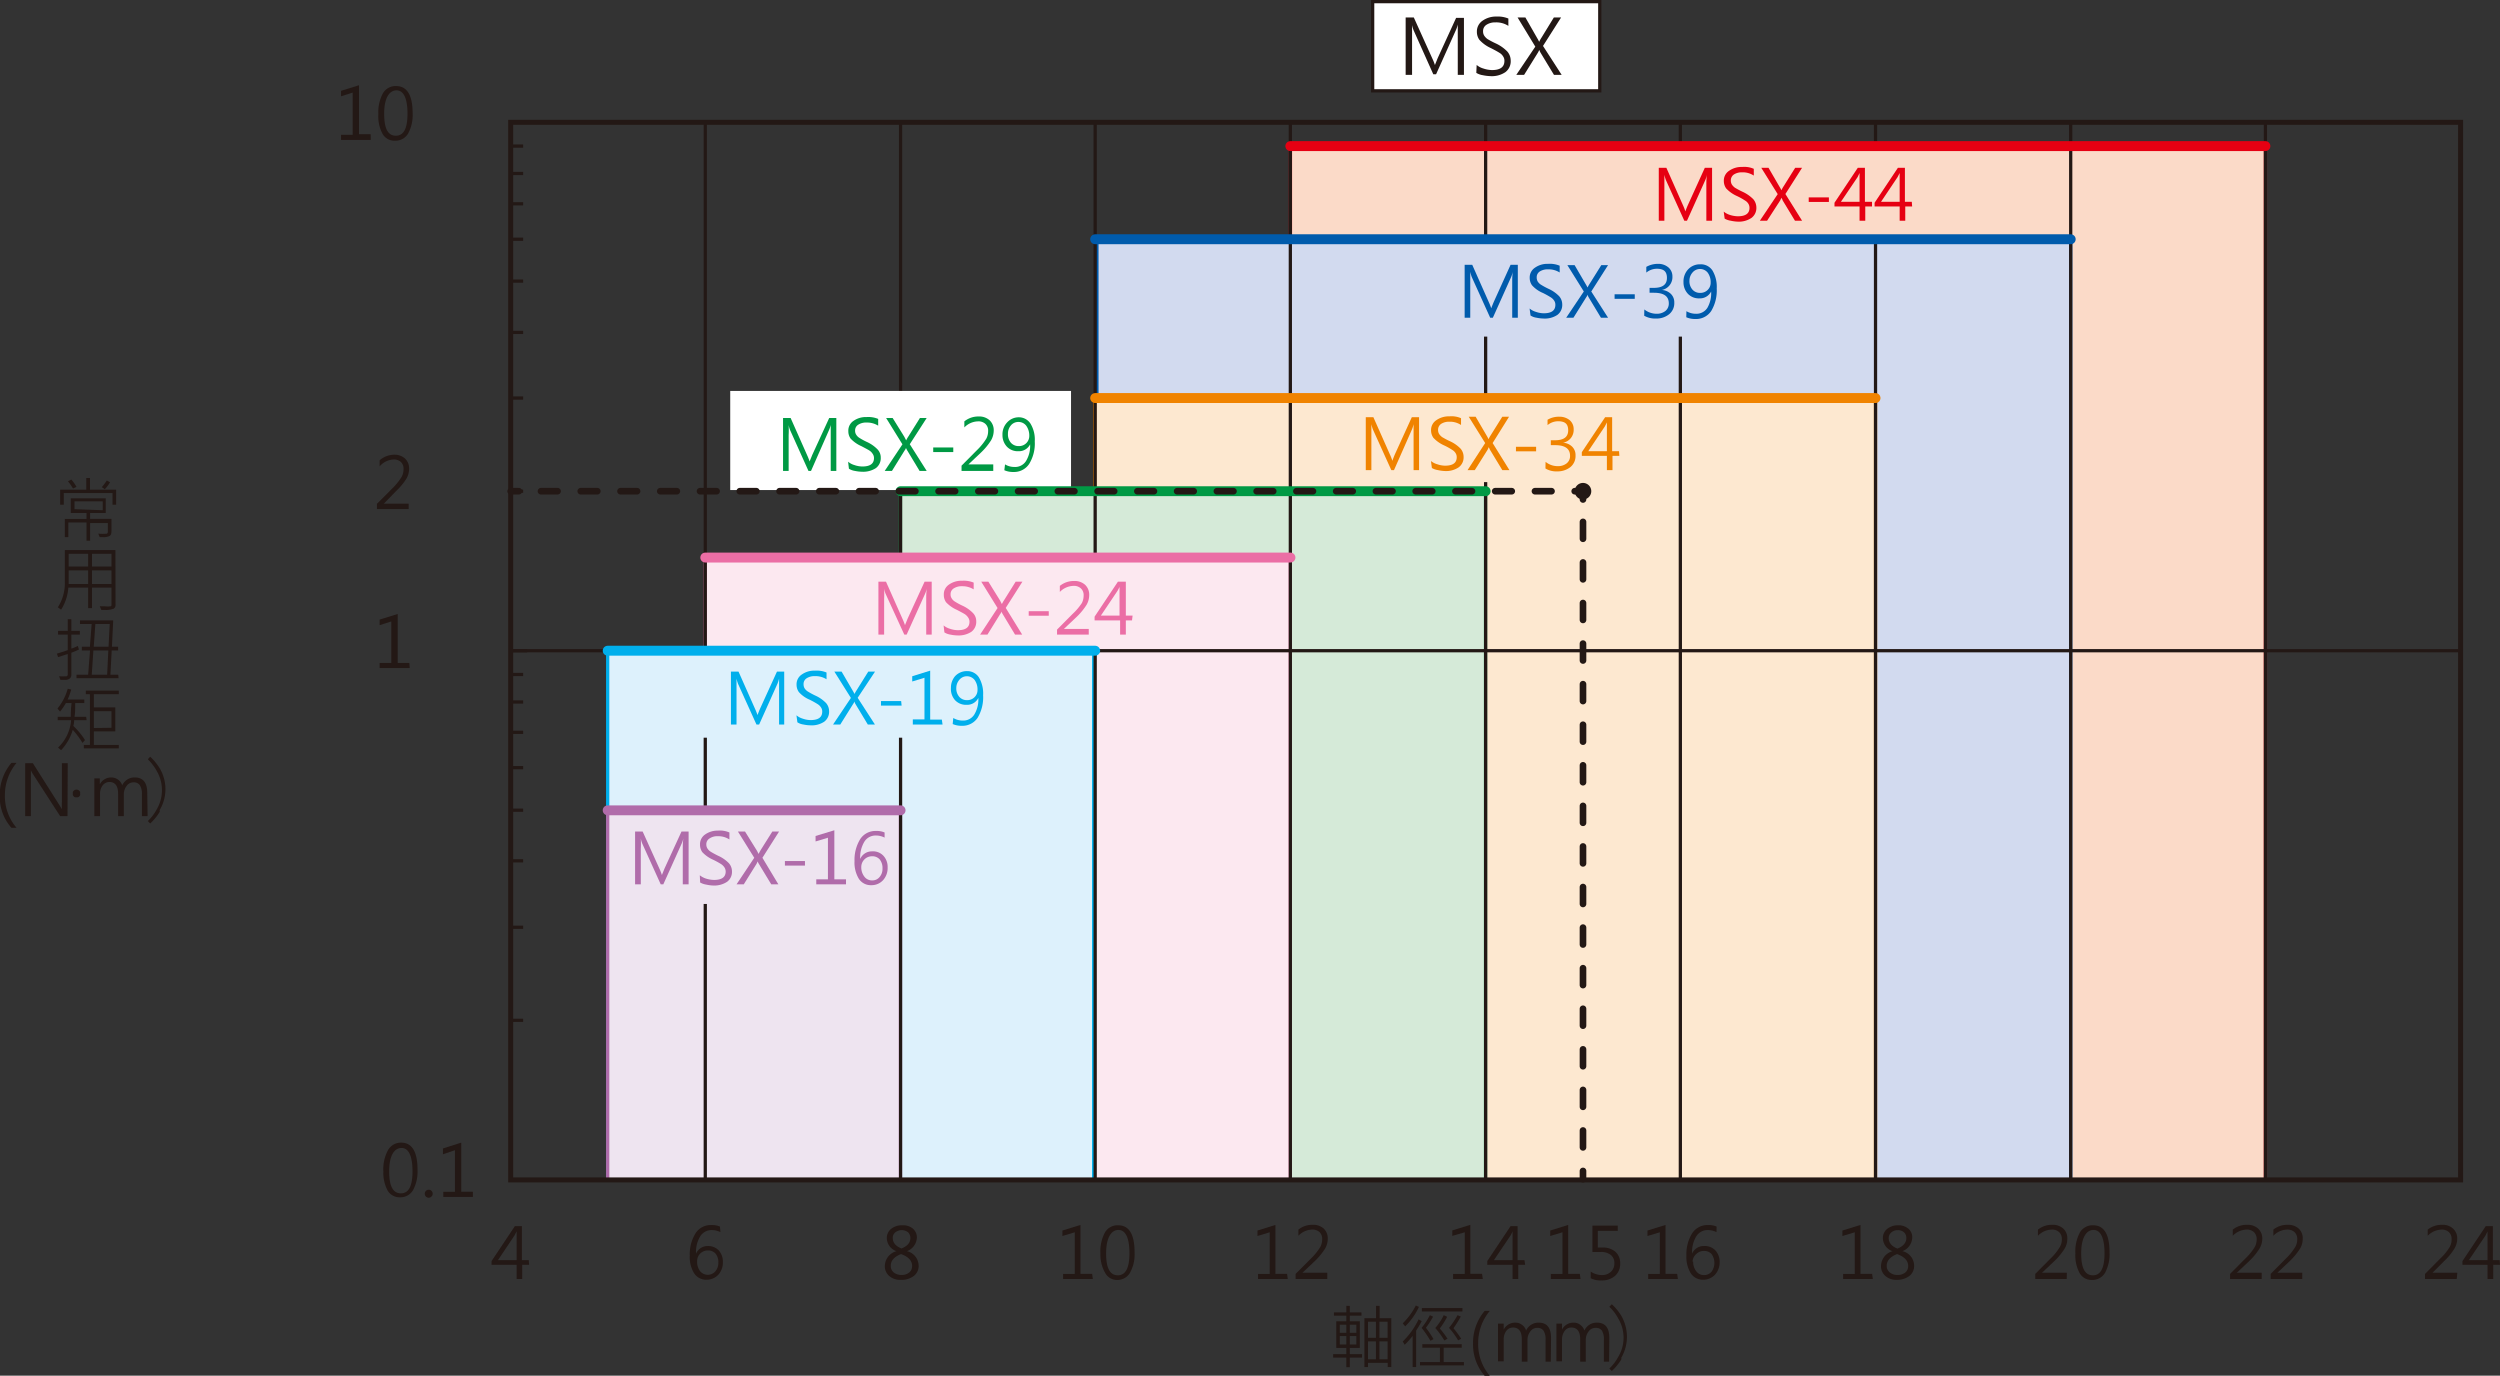 <svg xmlns="http://www.w3.org/2000/svg" xmlns:xlink="http://www.w3.org/1999/xlink" viewBox="0 0 214.42 117.99">
  <rect x="0" y="0" width="214.42" height="117.99" fill="#333333" stroke="none"/>
  <defs>
    <style>
      .cls-1, .cls-11, .cls-13, .cls-15, .cls-16, .cls-17, .cls-19, .cls-20, .cls-28, .cls-29, .cls-3, .cls-30, .cls-31, .cls-32, .cls-33, .cls-34, .cls-35, .cls-36, .cls-37, .cls-40, .cls-5, .cls-7, .cls-9 {
        fill: none;
      }

      .cls-2 {
        fill: #fbdac8;
      }

      .cls-28, .cls-3 {
        stroke: #e60012;
      }

      .cls-11, .cls-13, .cls-15, .cls-17, .cls-19, .cls-20, .cls-3, .cls-40, .cls-5, .cls-7, .cls-9 {
        stroke-width: 0.28px;
      }

      .cls-4 {
        fill: #d2daef;
      }

      .cls-29, .cls-5 {
        stroke: #005bac;
      }

      .cls-6 {
        fill: #fde8d0;
      }

      .cls-30, .cls-7 {
        stroke: #f08300;
      }

      .cls-8 {
        fill: #d5ead8;
      }

      .cls-31, .cls-9 {
        stroke: #094;
      }

      .cls-10 {
        fill: #fce8f0;
      }

      .cls-11, .cls-32 {
        stroke: #eb6ea5;
      }

      .cls-12 {
        fill: #ddf1fc;
      }

      .cls-13, .cls-33 {
        stroke: #00afec;
      }

      .cls-14 {
        fill: #eee4f0;
      }

      .cls-15, .cls-34 {
        stroke: #b06caa;
      }

      .cls-16, .cls-17, .cls-35, .cls-36, .cls-37, .cls-40 {
        stroke: #231815;
      }

      .cls-16 {
        stroke-width: 0.43px;
      }

      .cls-18 {
        fill: #fff;
      }

      .cls-19 {
        stroke: #eee4f0;
      }

      .cls-20 {
        stroke: #fce8f0;
      }

      .cls-21 {
        fill: #b06caa;
      }

      .cls-22 {
        fill: #00afec;
      }

      .cls-23 {
        fill: #eb6ea5;
      }

      .cls-24 {
        fill: #094;
      }

      .cls-25 {
        fill: #f08300;
      }

      .cls-26 {
        fill: #005bac;
      }

      .cls-27 {
        fill: #e60012;
      }

      .cls-28, .cls-29, .cls-30, .cls-31, .cls-32, .cls-33, .cls-34, .cls-35, .cls-36, .cls-37 {
        stroke-linecap: round;
      }

      .cls-28, .cls-29, .cls-30, .cls-31, .cls-32, .cls-33, .cls-34 {
        stroke-miterlimit: 1;
        stroke-width: 0.85px;
      }

      .cls-35, .cls-36, .cls-37 {
        stroke-width: 0.57px;
      }

      .cls-36 {
        stroke-dasharray: 1.45 2.03;
      }

      .cls-37 {
        stroke-dasharray: 1.42 1.99;
      }

      .cls-38 {
        clip-path: url(#clip-path);
      }

      .cls-39 {
        fill: #231815;
      }

      .cls-40 {
        stroke-miterlimit: 10;
      }
    </style>
    <clipPath id="clip-path" transform="translate(-0.44 0)">
      <rect class="cls-1" width="215.43" height="118.05"/>
    </clipPath>
  </defs>
  <title>資產 1</title>
  <g id="圖層_2" data-name="圖層 2">
    <g id="圖層_1-2" data-name="圖層 1">
      <g>
        <rect class="cls-2" x="110.68" y="12.53" width="83.62" height="88.66"/>
        <rect class="cls-3" x="110.68" y="12.53" width="83.62" height="88.66"/>
        <rect class="cls-4" x="94.08" y="20.52" width="83.52" height="80.68"/>
        <rect class="cls-5" x="94.08" y="20.52" width="83.52" height="80.68"/>
        <rect class="cls-6" x="93.9" y="34.14" width="66.96" height="67.06"/>
        <rect class="cls-7" x="93.9" y="34.14" width="66.96" height="67.06"/>
        <rect class="cls-8" x="77.23" y="42.13" width="50.18" height="59.07"/>
        <rect class="cls-9" x="77.23" y="42.13" width="50.18" height="59.07"/>
        <rect class="cls-10" x="60.49" y="47.82" width="50.18" height="53.37"/>
        <rect class="cls-11" x="60.49" y="47.82" width="50.18" height="53.37"/>
        <rect class="cls-12" x="52.12" y="55.81" width="41.68" height="45.39"/>
        <rect class="cls-13" x="52.12" y="55.81" width="41.68" height="45.38"/>
        <rect class="cls-14" x="52.12" y="69.5" width="25.11" height="31.7"/>
        <rect class="cls-15" x="52.12" y="69.5" width="25.11" height="31.7"/>
        <rect class="cls-16" x="43.8" y="10.49" width="167.24" height="90.71"/>
        <line class="cls-17" x1="43.8" y1="10.49" x2="43.8" y2="101.21"/>
        <line class="cls-17" x1="60.49" y1="10.49" x2="60.49" y2="101.2"/>
        <line class="cls-17" x1="77.24" y1="10.49" x2="77.24" y2="101.2"/>
        <line class="cls-17" x1="93.93" y1="10.49" x2="93.93" y2="101.2"/>
        <line class="cls-17" x1="110.67" y1="10.49" x2="110.67" y2="101.2"/>
        <line class="cls-17" x1="127.42" y1="10.49" x2="127.42" y2="101.2"/>
        <line class="cls-17" x1="144.12" y1="10.49" x2="144.12" y2="101.2"/>
        <line class="cls-17" x1="160.86" y1="10.49" x2="160.86" y2="101.2"/>
        <line class="cls-17" x1="177.6" y1="10.49" x2="177.6" y2="101.2"/>
        <line class="cls-17" x1="194.3" y1="10.49" x2="194.3" y2="101.2"/>
        <line class="cls-17" x1="211.04" y1="55.81" x2="43.8" y2="55.81"/>
        <line class="cls-17" x1="43.8" y1="55.81" x2="45.21" y2="55.81"/>
        <line class="cls-17" x1="43.8" y1="87.51" x2="44.87" y2="87.51"/>
        <line class="cls-17" x1="43.8" y1="79.53" x2="44.87" y2="79.53"/>
        <line class="cls-17" x1="43.8" y1="73.83" x2="44.87" y2="73.83"/>
        <line class="cls-17" x1="43.8" y1="69.49" x2="44.87" y2="69.49"/>
        <line class="cls-17" x1="43.8" y1="65.84" x2="44.87" y2="65.84"/>
        <line class="cls-17" x1="43.8" y1="62.81" x2="44.87" y2="62.81"/>
        <line class="cls-17" x1="43.8" y1="60.21" x2="44.87" y2="60.21"/>
        <line class="cls-17" x1="43.8" y1="57.85" x2="44.87" y2="57.85"/>
        <line class="cls-17" x1="43.8" y1="42.13" x2="44.87" y2="42.13"/>
        <line class="cls-17" x1="43.8" y1="34.14" x2="44.87" y2="34.14"/>
        <line class="cls-17" x1="43.8" y1="28.51" x2="44.87" y2="28.51"/>
        <line class="cls-17" x1="43.8" y1="24.11" x2="44.87" y2="24.11"/>
        <line class="cls-17" x1="43.8" y1="20.52" x2="44.87" y2="20.52"/>
        <line class="cls-17" x1="43.8" y1="17.48" x2="44.87" y2="17.48"/>
        <line class="cls-17" x1="43.8" y1="14.88" x2="44.87" y2="14.88"/>
        <line class="cls-17" x1="43.8" y1="12.53" x2="44.87" y2="12.53"/>
        <rect class="cls-6" x="112.85" y="34.52" width="29.06" height="6.83"/>
        <rect class="cls-12" x="57.8" y="56.17" width="30.32" height="7.1"/>
        <rect class="cls-18" x="62.63" y="33.53" width="29.23" height="8.5"/>
        <rect class="cls-4" x="120.97" y="20.83" width="29.73" height="8.04"/>
        <rect class="cls-14" x="54.3" y="69.87" width="20.76" height="7.52"/>
        <rect class="cls-19" x="54.3" y="69.87" width="20.76" height="7.52"/>
        <rect class="cls-2" x="139.07" y="12.53" width="26.83" height="7.99"/>
        <rect class="cls-10" x="72.7" y="47.82" width="25.77" height="7.67"/>
        <rect class="cls-20" x="72.7" y="47.82" width="25.77" height="7.67"/>
        <g>
          <path class="cls-21" d="M59,75.85V72.79c0-.23,0-.53.05-.88h0a2.34,2.34,0,0,1-.14.43l-1.58,3.51h-.22l-1.58-3.49a2.13,2.13,0,0,1-.13-.45h0a8.3,8.3,0,0,1,0,.87v3.07h-.49V71.32h.65L57,74.51a4.5,4.5,0,0,1,.21.54h0c.06-.16.14-.34.22-.55l1.46-3.18h.61v4.53Z" transform="translate(-0.44 0)"/>
          <path class="cls-21" d="M60.46,75.07a1.65,1.65,0,0,0,.55.29,2.4,2.4,0,0,0,.67.11q1,0,1-.72a.66.66,0,0,0-.11-.36,1,1,0,0,0-.27-.27,7.2,7.2,0,0,0-.69-.38,2.8,2.8,0,0,1-.94-.66,1.1,1.1,0,0,1-.19-.64,1,1,0,0,1,.44-.87A1.84,1.84,0,0,1,62,71.24a2.07,2.07,0,0,1,1,.16V72a1.74,1.74,0,0,0-1-.28,1.16,1.16,0,0,0-.7.19.57.57,0,0,0-.28.51.63.63,0,0,0,.1.36.92.92,0,0,0,.26.26c.11.07.32.19.64.35a3,3,0,0,1,.93.64,1.07,1.07,0,0,1,.27.71,1.05,1.05,0,0,1-.42.89,2,2,0,0,1-1.19.32,3.31,3.31,0,0,1-.6-.08,1.53,1.53,0,0,1-.52-.18Z" transform="translate(-0.44 0)"/>
          <path class="cls-21" d="M67.2,75.85h-.61L65.53,74.1a1.47,1.47,0,0,1-.11-.22h0a1.55,1.55,0,0,1-.1.22l-1.09,1.75h-.62l1.52-2.28-1.4-2.25h.61l1,1.61c.06.1.11.21.16.31h0q.11-.21.18-.33l1-1.59h.58l-1.43,2.25Z" transform="translate(-0.44 0)"/>
          <path class="cls-21" d="M69.48,74.24H67.76v-.39h1.72Z" transform="translate(-0.44 0)"/>
          <path class="cls-21" d="M73,75.85H70.45v-.43h1V71.85l-1.06.32V71.7L72,71.21v4.21h1Z" transform="translate(-0.44 0)"/>
          <path class="cls-21" d="M76.31,71.84a1.65,1.65,0,0,0-.74-.18,1.13,1.13,0,0,0-1,.54,2.58,2.58,0,0,0-.35,1.47h0a1.08,1.08,0,0,1,1-.65,1.22,1.22,0,0,1,1,.39,1.41,1.41,0,0,1,.35,1,1.54,1.54,0,0,1-.39,1.08,1.33,1.33,0,0,1-1,.43,1.22,1.22,0,0,1-1.08-.55,2.69,2.69,0,0,1-.37-1.52A3.4,3.4,0,0,1,74.2,72a1.55,1.55,0,0,1,1.36-.73,1.71,1.71,0,0,1,.75.13Zm-2,2.53a1.29,1.29,0,0,0,.26.81.8.8,0,0,0,.67.33.78.78,0,0,0,.64-.29,1.06,1.06,0,0,0,.25-.73,1.17,1.17,0,0,0-.24-.78.84.84,0,0,0-.66-.27.92.92,0,0,0-.92.93Z" transform="translate(-0.44 0)"/>
        </g>
        <g>
          <path class="cls-22" d="M67.26,62.14V59.07c0-.23,0-.52,0-.87h0a2.73,2.73,0,0,1-.13.42l-1.58,3.52h-.23l-1.58-3.49a3,3,0,0,1-.13-.45h0c0,.16,0,.45,0,.86v3.08h-.48V57.6h.65l1.42,3.2a5.39,5.39,0,0,1,.21.53h0c.06-.16.13-.34.22-.55l1.45-3.18h.62v4.54Z" transform="translate(-0.44 0)"/>
          <path class="cls-22" d="M68.75,61.35a1.49,1.49,0,0,0,.55.29,2.1,2.1,0,0,0,.66.12q1,0,1-.72a.61.61,0,0,0-.1-.36.93.93,0,0,0-.28-.28,7.66,7.66,0,0,0-.68-.38,2.59,2.59,0,0,1-.94-.66,1.07,1.07,0,0,1-.2-.63,1,1,0,0,1,.45-.88,1.84,1.84,0,0,1,1.12-.33,2.19,2.19,0,0,1,1,.16v.58a1.79,1.79,0,0,0-1-.27,1.25,1.25,0,0,0-.7.18.58.58,0,0,0-.27.51.69.69,0,0,0,.09.36.92.92,0,0,0,.26.26,6.55,6.55,0,0,0,.64.35,3,3,0,0,1,.94.65,1.08,1.08,0,0,1,.26.7,1.06,1.06,0,0,1-.42.9,1.93,1.93,0,0,1-1.18.31,3.15,3.15,0,0,1-.6-.07,1.26,1.26,0,0,1-.52-.19Z" transform="translate(-0.44 0)"/>
          <path class="cls-22" d="M75.48,62.14h-.61l-1.06-1.76a1.64,1.64,0,0,1-.1-.22h0s0,.09-.1.22l-1.1,1.76h-.62l1.53-2.28L72,57.6h.62l.94,1.61a3.27,3.27,0,0,1,.17.31h0a2.61,2.61,0,0,1,.18-.32l1-1.6h.58L74,59.85Z" transform="translate(-0.44 0)"/>
          <path class="cls-22" d="M77.77,60.52H76v-.39h1.73Z" transform="translate(-0.44 0)"/>
          <path class="cls-22" d="M81.28,62.14H78.73V61.7h1V58.13l-1.05.32V58l1.54-.48v4.2h1Z" transform="translate(-0.44 0)"/>
          <path class="cls-22" d="M82.2,61.58a1.56,1.56,0,0,0,.8.22,1.11,1.11,0,0,0,1-.51,2.49,2.49,0,0,0,.35-1.43h0a1.06,1.06,0,0,1-1,.59,1.28,1.28,0,0,1-1-.4A1.44,1.44,0,0,1,82,59,1.52,1.52,0,0,1,82.35,58a1.37,1.37,0,0,1,1.05-.44,1.18,1.18,0,0,1,1,.54,2.72,2.72,0,0,1,.36,1.53,3.42,3.42,0,0,1-.47,1.93,1.56,1.56,0,0,1-1.36.69,1.87,1.87,0,0,1-.78-.15ZM82.46,59a1.09,1.09,0,0,0,.25.76.85.85,0,0,0,.68.29.87.87,0,0,0,.64-.26.84.84,0,0,0,.25-.62,1.38,1.38,0,0,0-.25-.85.84.84,0,0,0-1.32,0A1.07,1.07,0,0,0,82.46,59Z" transform="translate(-0.44 0)"/>
        </g>
        <g>
          <path class="cls-23" d="M79.88,54.43V51.36c0-.23,0-.52.05-.87h0a2.44,2.44,0,0,1-.14.42L78.2,54.43H78L76.4,50.94a2.13,2.13,0,0,1-.13-.45h0a8.2,8.2,0,0,1,0,.86v3.08h-.49V49.89h.65l1.42,3.2a5.39,5.39,0,0,1,.21.53h0c.06-.16.14-.34.22-.55l1.46-3.18h.61v4.54Z" transform="translate(-0.44 0)"/>
          <path class="cls-23" d="M81.37,53.64a1.49,1.49,0,0,0,.55.29,2.11,2.11,0,0,0,.67.12q1,0,1-.72a.61.61,0,0,0-.11-.36,1,1,0,0,0-.27-.28c-.12-.08-.35-.2-.69-.38a2.8,2.8,0,0,1-.94-.66,1.07,1.07,0,0,1-.19-.63,1,1,0,0,1,.44-.88,1.84,1.84,0,0,1,1.12-.33,2.21,2.21,0,0,1,1,.16v.58a1.81,1.81,0,0,0-1-.27,1.23,1.23,0,0,0-.7.18.57.57,0,0,0-.28.51.61.61,0,0,0,.1.36.81.81,0,0,0,.26.26,5.5,5.5,0,0,0,.64.35,3,3,0,0,1,.93.65,1,1,0,0,1,.27.7,1.06,1.06,0,0,1-.42.9,2,2,0,0,1-1.19.31,3.15,3.15,0,0,1-.6-.07,1.32,1.32,0,0,1-.52-.19Z" transform="translate(-0.44 0)"/>
          <path class="cls-23" d="M88.11,54.43H87.5l-1.06-1.76a1.47,1.47,0,0,1-.11-.22h0s0,.09-.11.22l-1.09,1.76H84.5L86,52.15l-1.4-2.26h.61l1,1.61.16.31h0a2.61,2.61,0,0,1,.18-.32l1-1.6h.58l-1.43,2.25Z" transform="translate(-0.44 0)"/>
          <path class="cls-23" d="M90.39,52.81H88.67v-.39h1.72Z" transform="translate(-0.44 0)"/>
          <path class="cls-23" d="M93.82,54.43H91.1V54l1.32-1.33a5.08,5.08,0,0,0,.81-.95,1.4,1.4,0,0,0,.15-.64.77.77,0,0,0-.23-.61.87.87,0,0,0-.65-.22,1.68,1.68,0,0,0-1.16.52v-.52a1.91,1.91,0,0,1,1.23-.42,1.33,1.33,0,0,1,.94.33,1.16,1.16,0,0,1,.35.88,1.71,1.71,0,0,1-.23.84,5.54,5.54,0,0,1-.88,1.06l-1.06,1h2.13Z" transform="translate(-0.44 0)"/>
          <path class="cls-23" d="M97.53,53.21H97v1.22h-.49V53.21H94.32v-.32l2-3H97V52.8h.58Zm-1.07-.41v-2c0-.14,0-.3,0-.48h0c0,.05-.07.16-.17.35L94.86,52.8Z" transform="translate(-0.44 0)"/>
        </g>
        <g>
          <path class="cls-24" d="M71.69,40.39V37.32c0-.23,0-.52,0-.87h0a2.44,2.44,0,0,1-.14.42L70,40.39h-.22L68.21,36.9a2.13,2.13,0,0,1-.13-.45h0a8.2,8.2,0,0,1,0,.86v3.08H67.6V35.85h.65l1.42,3.2a5.39,5.39,0,0,1,.21.53h0c.06-.16.14-.34.22-.55l1.46-3.18h.61v4.54Z" transform="translate(-0.44 0)"/>
          <path class="cls-24" d="M73.18,39.6a1.49,1.49,0,0,0,.55.29,2.11,2.11,0,0,0,.67.12q1,0,1-.72a.61.61,0,0,0-.11-.36.9.9,0,0,0-.27-.28c-.12-.08-.35-.2-.69-.38a2.8,2.8,0,0,1-.94-.66,1.07,1.07,0,0,1-.19-.63,1,1,0,0,1,.44-.88,1.84,1.84,0,0,1,1.12-.33,2.21,2.21,0,0,1,1,.16v.58a1.81,1.81,0,0,0-1-.27,1.23,1.23,0,0,0-.7.18.57.57,0,0,0-.28.51.61.61,0,0,0,.1.36.81.81,0,0,0,.26.26,5.5,5.5,0,0,0,.64.35,3,3,0,0,1,.93.65,1,1,0,0,1,.27.7,1.06,1.06,0,0,1-.42.9,2,2,0,0,1-1.19.31,3.15,3.15,0,0,1-.6-.07,1.32,1.32,0,0,1-.52-.19Z" transform="translate(-0.44 0)"/>
          <path class="cls-24" d="M79.92,40.39h-.61l-1.06-1.76a1.47,1.47,0,0,1-.11-.22h0s0,.09-.11.22l-1.09,1.76h-.62l1.52-2.28-1.4-2.26H77L78,37.46l.16.31h0a2.61,2.61,0,0,1,.18-.32l1-1.6h.58L78.47,38.1Z" transform="translate(-0.44 0)"/>
          <path class="cls-24" d="M82.2,38.77H80.48v-.39H82.2Z" transform="translate(-0.44 0)"/>
          <path class="cls-24" d="M85.63,40.39H82.91v-.45l1.32-1.33a5.08,5.08,0,0,0,.81-1,1.4,1.4,0,0,0,.15-.64.77.77,0,0,0-.23-.61.87.87,0,0,0-.65-.22,1.68,1.68,0,0,0-1.16.52v-.52a1.91,1.91,0,0,1,1.23-.42,1.33,1.33,0,0,1,.94.33,1.16,1.16,0,0,1,.35.88,1.71,1.71,0,0,1-.23.84,5.54,5.54,0,0,1-.88,1.06l-1.06,1h2.13Z" transform="translate(-0.44 0)"/>
          <path class="cls-24" d="M86.64,39.83a1.53,1.53,0,0,0,.8.22,1.1,1.1,0,0,0,1-.51,2.49,2.49,0,0,0,.35-1.43h0a1.06,1.06,0,0,1-1,.59,1.28,1.28,0,0,1-1-.4,1.44,1.44,0,0,1-.37-1,1.48,1.48,0,0,1,.4-1.07,1.34,1.34,0,0,1,1-.44,1.18,1.18,0,0,1,1,.54,2.64,2.64,0,0,1,.37,1.53,3.34,3.34,0,0,1-.48,1.93,1.55,1.55,0,0,1-1.35.69,1.81,1.81,0,0,1-.78-.15Zm.25-2.62a1.09,1.09,0,0,0,.25.76.87.87,0,0,0,.69.29.87.87,0,0,0,.89-.88,1.45,1.45,0,0,0-.25-.85.83.83,0,0,0-.68-.34.82.82,0,0,0-.65.3A1.07,1.07,0,0,0,86.89,37.21Z" transform="translate(-0.44 0)"/>
        </g>
        <g>
          <path class="cls-25" d="M121.68,40.32V37.26c0-.24,0-.53,0-.88h0a2.61,2.61,0,0,1-.13.43L120,40.32h-.23l-1.58-3.49a3,3,0,0,1-.13-.45h0c0,.16,0,.45,0,.87v3.07h-.48V35.78h.65l1.42,3.2a4.5,4.5,0,0,1,.21.54h0c.06-.16.13-.35.22-.56l1.45-3.18h.62v4.54Z" transform="translate(-0.44 0)"/>
          <path class="cls-25" d="M123.17,39.54a1.49,1.49,0,0,0,.55.28,2.1,2.1,0,0,0,.66.12q1,0,1-.72a.63.63,0,0,0-.1-.36.81.81,0,0,0-.28-.27,5.69,5.69,0,0,0-.68-.38,2.86,2.86,0,0,1-.94-.66,1.1,1.1,0,0,1-.2-.64,1,1,0,0,1,.45-.87,1.84,1.84,0,0,1,1.12-.33,2,2,0,0,1,1,.16v.58a1.72,1.72,0,0,0-1-.28,1.25,1.25,0,0,0-.7.18.61.61,0,0,0-.27.52.68.68,0,0,0,.09.35,1.1,1.1,0,0,0,.26.27,7.19,7.19,0,0,0,.64.34,3,3,0,0,1,.94.65,1.08,1.08,0,0,1,.26.7,1.06,1.06,0,0,1-.42.9,1.93,1.93,0,0,1-1.18.32,3.31,3.31,0,0,1-.6-.08,1.45,1.45,0,0,1-.52-.18Z" transform="translate(-0.44 0)"/>
          <path class="cls-25" d="M129.9,40.32h-.61l-1.06-1.75s-.06-.13-.1-.22h0l-.1.22-1.1,1.75h-.62L127.82,38l-1.41-2.26H127l.94,1.61a3.37,3.37,0,0,1,.17.32h0a2.22,2.22,0,0,1,.18-.33l1-1.6h.58L128.46,38Z" transform="translate(-0.44 0)"/>
          <path class="cls-25" d="M132.19,38.71h-1.73v-.39h1.73Z" transform="translate(-0.44 0)"/>
          <path class="cls-25" d="M133,39.61a1.62,1.62,0,0,0,1.05.37,1.17,1.17,0,0,0,.76-.24.79.79,0,0,0,.29-.65c0-.6-.42-.91-1.28-.91h-.37v-.42h.36c.75,0,1.13-.28,1.13-.85s-.29-.78-.87-.78a1.43,1.43,0,0,0-.9.33V36a1.9,1.9,0,0,1,1-.26,1.38,1.38,0,0,1,.89.29,1,1,0,0,1,.35.79,1.11,1.11,0,0,1-.91,1.15h0a1.22,1.22,0,0,1,.78.34,1,1,0,0,1,.29.75,1.22,1.22,0,0,1-.44,1,1.77,1.77,0,0,1-1.14.37,1.79,1.79,0,0,1-1-.25Z" transform="translate(-0.44 0)"/>
          <path class="cls-25" d="M139.33,39.1h-.59v1.22h-.48V39.1h-2.15v-.32l2-3h.6V38.7h.59Zm-1.07-.4v-2c0-.14,0-.3,0-.47h0l-.18.35-1.42,2.12Z" transform="translate(-0.44 0)"/>
        </g>
        <g>
          <path class="cls-26" d="M130.14,27.25V24.18c0-.23,0-.52.05-.87h0a2.73,2.73,0,0,1-.13.42l-1.58,3.52h-.23l-1.58-3.49a3,3,0,0,1-.13-.45h0c0,.16,0,.45,0,.86v3.08h-.48V22.71h.65l1.42,3.2a5.39,5.39,0,0,1,.21.53h0c.06-.16.13-.34.22-.55L130,22.71h.62v4.54Z" transform="translate(-0.44 0)"/>
          <path class="cls-26" d="M131.63,26.46a1.49,1.49,0,0,0,.55.29,2.1,2.1,0,0,0,.66.12q1,0,1-.72a.61.61,0,0,0-.1-.36.93.93,0,0,0-.28-.28,7.66,7.66,0,0,0-.68-.38,2.59,2.59,0,0,1-.94-.66,1.07,1.07,0,0,1-.2-.63,1,1,0,0,1,.45-.88,1.84,1.84,0,0,1,1.12-.33,2.19,2.19,0,0,1,1,.16v.58a1.79,1.79,0,0,0-1-.27,1.25,1.25,0,0,0-.7.18.58.58,0,0,0-.27.51.69.69,0,0,0,.09.36.92.92,0,0,0,.26.26,6.55,6.55,0,0,0,.64.35,3,3,0,0,1,.94.65,1.08,1.08,0,0,1,.26.7,1.06,1.06,0,0,1-.42.9,1.93,1.93,0,0,1-1.18.31,3.15,3.15,0,0,1-.6-.07,1.26,1.26,0,0,1-.52-.19Z" transform="translate(-0.44 0)"/>
          <path class="cls-26" d="M138.36,27.25h-.61l-1.06-1.76a1.64,1.64,0,0,1-.1-.22h0s0,.09-.1.22l-1.1,1.76h-.62L136.28,25l-1.41-2.26h.62l.94,1.61a3.27,3.27,0,0,1,.17.31h0a2.61,2.61,0,0,1,.18-.32l1-1.6h.58L136.92,25Z" transform="translate(-0.44 0)"/>
          <path class="cls-26" d="M140.65,25.63h-1.73v-.39h1.73Z" transform="translate(-0.44 0)"/>
          <path class="cls-26" d="M141.47,26.54a1.68,1.68,0,0,0,1.05.37,1.17,1.17,0,0,0,.76-.24.81.81,0,0,0,.29-.65c0-.61-.42-.91-1.28-.91h-.37v-.42h.36c.75,0,1.13-.28,1.13-.85s-.29-.79-.87-.79a1.43,1.43,0,0,0-.9.33v-.49a2,2,0,0,1,1-.26,1.33,1.33,0,0,1,.89.3,1,1,0,0,1,.35.78,1.12,1.12,0,0,1-.91,1.16h0a1.22,1.22,0,0,1,.78.34,1,1,0,0,1,.29.74,1.22,1.22,0,0,1-.44,1,1.72,1.72,0,0,1-1.14.37,1.88,1.88,0,0,1-1-.24Z" transform="translate(-0.44 0)"/>
          <path class="cls-26" d="M145.08,26.69a1.56,1.56,0,0,0,.8.22,1.11,1.11,0,0,0,1-.51A2.49,2.49,0,0,0,147.2,25h0a1.06,1.06,0,0,1-1,.59,1.28,1.28,0,0,1-1-.4,1.43,1.43,0,0,1-.37-1,1.52,1.52,0,0,1,.39-1.08,1.37,1.37,0,0,1,1.05-.44,1.18,1.18,0,0,1,1.05.54,2.72,2.72,0,0,1,.36,1.53,3.42,3.42,0,0,1-.47,1.93,1.56,1.56,0,0,1-1.36.69,1.87,1.87,0,0,1-.78-.15Zm.26-2.62a1.09,1.09,0,0,0,.25.76.85.85,0,0,0,.68.29.87.87,0,0,0,.64-.26.84.84,0,0,0,.25-.62,1.38,1.38,0,0,0-.25-.85.84.84,0,0,0-1.32,0A1.07,1.07,0,0,0,145.34,24.07Z" transform="translate(-0.44 0)"/>
        </g>
        <g>
          <path class="cls-27" d="M146.79,18.93V15.87c0-.24,0-.53.05-.88h0a2.61,2.61,0,0,1-.13.43l-1.58,3.51h-.23l-1.58-3.49a3,3,0,0,1-.13-.45h0c0,.16,0,.45,0,.87v3.07h-.48V14.39h.65l1.42,3.2a4.5,4.5,0,0,1,.21.54h0c.06-.16.13-.35.22-.55l1.45-3.19h.62v4.54Z" transform="translate(-0.44 0)"/>
          <path class="cls-27" d="M148.28,18.15a1.65,1.65,0,0,0,.55.29,2.39,2.39,0,0,0,.66.11q1,0,1-.72a.65.65,0,0,0-.1-.36.81.81,0,0,0-.28-.27,5.69,5.69,0,0,0-.68-.38,2.86,2.86,0,0,1-.94-.66,1.1,1.1,0,0,1-.2-.64,1,1,0,0,1,.45-.87,1.84,1.84,0,0,1,1.12-.33,2,2,0,0,1,1,.16v.58a1.72,1.72,0,0,0-1-.28,1.25,1.25,0,0,0-.7.18.61.61,0,0,0-.27.52.68.68,0,0,0,.09.35,1.1,1.1,0,0,0,.26.27,7.19,7.19,0,0,0,.64.34,3.13,3.13,0,0,1,.94.65,1.11,1.11,0,0,1,.26.71,1.05,1.05,0,0,1-.42.89,1.93,1.93,0,0,1-1.18.32,3.31,3.31,0,0,1-.6-.08,1.45,1.45,0,0,1-.52-.18Z" transform="translate(-0.44 0)"/>
          <path class="cls-27" d="M155,18.93h-.61l-1.06-1.75c0-.05-.06-.13-.1-.22h0l-.1.22L152,18.93h-.62l1.53-2.28-1.41-2.26h.62l.94,1.62a2.38,2.38,0,0,1,.17.31h0a2.22,2.22,0,0,1,.18-.33l1-1.6H155l-1.43,2.25Z" transform="translate(-0.44 0)"/>
          <path class="cls-27" d="M157.3,17.32h-1.73v-.39h1.73Z" transform="translate(-0.44 0)"/>
          <path class="cls-27" d="M161,17.71h-.58v1.22h-.49V17.71h-2.15v-.32l2-3h.61v2.92H161Zm-1.07-.4v-2c0-.14,0-.3,0-.47h0s-.07.16-.17.35l-1.43,2.12Z" transform="translate(-0.44 0)"/>
          <path class="cls-27" d="M164.44,17.71h-.59v1.22h-.48V17.71h-2.15v-.32l2-3h.6v2.92h.59Zm-1.07-.4v-2c0-.14,0-.3,0-.47h0l-.18.35-1.42,2.12Z" transform="translate(-0.44 0)"/>
        </g>
        <polyline class="cls-28" points="110.67 12.53 111.6 12.53 112.57 12.53 113.5 12.53 114.42 12.53 115.35 12.53 116.23 12.53 117.15 12.53 118.03 12.53 118.91 12.53 119.8 12.53 120.68 12.53 121.52 12.53 122.31 12.53 123.1 12.53 123.89 12.53 124.64 12.53 125.39 12.53 126.1 12.53 126.76 12.53 127.42 12.53 128.03 12.53 128.61 12.53 129.18 12.53 129.71 12.53 130.19 12.53 130.68 12.53 131.16 12.53 131.6 12.53 132 12.53 132.44 12.53 132.79 12.53 133.19 12.53 133.54 12.53 133.9 12.53 134.2 12.53 134.56 12.53 134.86 12.53 135.17 12.53 135.48 12.53 135.79 12.53 136.05 12.53 136.36 12.53 136.67 12.53 136.94 12.53 137.24 12.53 137.55 12.53 137.9 12.53 138.26 12.53 138.56 12.53 138.96 12.53 139.36 12.53 139.75 12.53 140.19 12.53 140.63 12.53 141.16 12.53 141.65 12.53 142.22 12.53 142.84 12.53 143.45 12.53 144.12 12.53 144.86 12.53 145.61 12.53 146.36 12.53 147.2 12.53 148.04 12.53 148.92 12.53 149.8 12.53 150.68 12.53 151.61 12.53 152.49 12.53 153.41 12.53 154.29 12.53 155.17 12.53 156.06 12.53 156.94 12.53 157.77 12.53 158.61 12.53 159.4 12.53 160.15 12.53 160.86 12.53 161.52 12.53 162.18 12.53 162.75 12.53 163.32 12.53 163.81 12.53 164.34 12.53 164.78 12.53 165.22 12.53 165.66 12.53 166.01 12.53 166.41 12.53 166.76 12.53 167.11 12.53 167.42 12.53 167.73 12.53 168.04 12.53 168.35 12.53 168.61 12.53 168.92 12.53 169.23 12.53 169.49 12.53 169.8 12.53 170.11 12.53 170.46 12.53 170.77 12.53 171.08 12.53 171.43 12.53 171.78 12.53 172.18 12.53 172.58 12.53 172.97 12.53 173.37 12.53 173.81 12.53 174.29 12.53 174.78 12.53 175.26 12.53 175.84 12.53 176.37 12.53 176.98 12.53 177.6 12.53 178.22 12.53 178.92 12.53 179.63 12.53 180.33 12.53 181.08 12.53 181.87 12.53 182.67 12.53 183.5 12.53 184.34 12.53 185.18 12.53 186.06 12.53 186.94 12.53 187.82 12.53 188.75 12.53 189.63 12.53 190.55 12.53 191.52 12.53 192.45 12.53 193.37 12.53 194.3 12.53"/>
        <polyline class="cls-29" points="93.93 20.52 94.42 20.52 94.86 20.52 95.3 20.52 95.78 20.52 96.22 20.52 96.67 20.52 97.11 20.52 97.55 20.52 97.99 20.52 98.43 20.52 98.82 20.52 99.27 20.52 99.66 20.52 100.06 20.52 100.45 20.52 100.85 20.52 101.25 20.52 101.6 20.52 101.95 20.52 102.3 20.52 102.66 20.52 102.97 20.52 103.32 20.52 103.63 20.52 103.93 20.52 104.29 20.52 104.59 20.52 104.95 20.52 105.3 20.52 105.65 20.52 106.05 20.52 106.45 20.52 106.84 20.52 107.28 20.52 107.77 20.52 108.3 20.52 108.83 20.52 109.4 20.52 110.02 20.52 110.67 20.52 111.38 20.52 112.13 20.52 112.88 20.52 113.72 20.52 114.55 20.52 115.39 20.52 116.27 20.52 117.15 20.52 118.08 20.52 119 20.52 119.88 20.52 120.81 20.52 121.69 20.52 122.57 20.52 123.45 20.52 124.29 20.52 125.13 20.52 125.92 20.52 126.67 20.52 127.42 20.52 128.08 20.52 128.74 20.52 129.31 20.52 129.88 20.52 130.41 20.52 130.94 20.52 131.38 20.52 131.82 20.52 132.26 20.52 132.66 20.52 133.01 20.52 133.37 20.52 133.72 20.52 134.03 20.52 134.33 20.52 134.64 20.52 134.95 20.52 135.22 20.52 135.48 20.52 135.79 20.52 136.05 20.52 136.32 20.52 136.63 20.52 136.89 20.52 137.2 20.52 137.51 20.52 137.81 20.52 138.17 20.52 138.52 20.52 138.87 20.52 139.27 20.52 139.71 20.52 140.15 20.52 140.59 20.52 141.12 20.52 141.65 20.52 142.22 20.52 142.79 20.52 143.45 20.52 144.12 20.52 144.87 20.52 145.61 20.52 146.41 20.52 147.24 20.52 148.08 20.52 148.96 20.52 149.84 20.52 150.72 20.52 151.65 20.52 152.53 20.52 153.46 20.52 154.34 20.52 155.26 20.52 156.14 20.52 156.98 20.52 157.82 20.52 158.66 20.52 159.4 20.52 160.15 20.52 160.86 20.52 161.52 20.52 162.13 20.52 162.71 20.52 163.24 20.52 163.77 20.52 164.21 20.52 164.69 20.52 165.09 20.52 165.48 20.52 165.88 20.52 166.23 20.52 166.59 20.52 166.94 20.52 167.25 20.52 167.6 20.52 167.91 20.52 168.22 20.52 168.57 20.52 168.88 20.52 169.23 20.52 169.58 20.52 169.93 20.52 170.29 20.52 170.68 20.52 171.08 20.52 171.47 20.52 171.87 20.52 172.27 20.52 172.71 20.52 173.11 20.52 173.55 20.52 173.99 20.52 174.43 20.52 174.87 20.52 175.31 20.52 175.75 20.52 176.23 20.52 176.67 20.52 177.12 20.52 177.6 20.52"/>
        <polyline class="cls-30" points="93.93 34.14 94.42 34.14 94.86 34.14 95.3 34.14 95.78 34.14 96.22 34.14 96.67 34.14 97.11 34.14 97.55 34.14 97.99 34.14 98.43 34.14 98.82 34.14 99.27 34.14 99.66 34.14 100.06 34.14 100.45 34.14 100.85 34.14 101.25 34.14 101.6 34.14 101.95 34.14 102.3 34.14 102.66 34.14 102.97 34.14 103.32 34.14 103.63 34.14 103.93 34.14 104.29 34.14 104.59 34.14 104.95 34.14 105.3 34.14 105.65 34.14 106.05 34.14 106.45 34.14 106.84 34.14 107.28 34.14 107.77 34.14 108.3 34.14 108.83 34.14 109.4 34.14 110.02 34.14 110.67 34.14 111.38 34.14 112.13 34.14 112.88 34.14 113.72 34.14 114.55 34.14 115.39 34.14 116.27 34.14 117.2 34.14 118.08 34.14 119 34.14 119.93 34.14 120.81 34.14 121.69 34.14 122.62 34.14 123.45 34.14 124.33 34.14 125.13 34.14 125.92 34.14 126.67 34.14 127.42 34.14 128.08 34.14 128.69 34.14 129.31 34.14 129.88 34.14 130.41 34.14 130.9 34.14 131.34 34.14 131.78 34.14 132.22 34.14 132.57 34.14 132.97 34.14 133.32 34.14 133.63 34.14 133.98 34.14 134.29 34.14 134.6 34.14 134.91 34.14 135.17 34.14 135.48 34.14 135.79 34.14 136.05 34.14 136.36 34.14 136.67 34.14 136.98 34.14 137.29 34.14 137.64 34.14 137.99 34.14 138.34 34.14 138.7 34.14 139.09 34.14 139.49 34.14 139.93 34.14 140.37 34.14 140.81 34.14 141.34 34.14 141.82 34.14 142.35 34.14 142.93 34.14 143.5 34.14 144.12 34.14 144.78 34.14 145.44 34.14 146.14 34.14 146.89 34.14 147.64 34.14 148.43 34.14 149.23 34.14 150.02 34.14 150.86 34.14 151.74 34.14 152.62 34.14 153.5 34.14 154.38 34.14 155.26 34.14 156.19 34.14 157.11 34.14 158.04 34.14 158.96 34.14 159.93 34.14 160.86 34.14"/>
        <polyline class="cls-31" points="77.24 42.13 77.98 42.13 78.78 42.13 79.53 42.13 80.28 42.13 81.03 42.13 81.77 42.13 82.52 42.13 83.23 42.13 83.93 42.13 84.64 42.13 85.25 42.13 85.92 42.13 86.53 42.13 87.11 42.13 87.68 42.13 88.21 42.13 88.69 42.13 89.17 42.13 89.57 42.13 89.97 42.13 90.32 42.13 90.63 42.13 90.89 42.13 91.16 42.13 91.38 42.13 91.6 42.13 91.73 42.13 91.91 42.13 92.08 42.13 92.22 42.13 92.35 42.13 92.48 42.13 92.61 42.13 92.74 42.13 92.92 42.13 93.1 42.13 93.27 42.13 93.49 42.13 93.71 42.13 93.93 42.13 94.24 42.13 94.55 42.13 94.9 42.13 95.26 42.13 95.61 42.13 96.05 42.13 96.44 42.13 96.89 42.13 97.33 42.13 97.77 42.13 98.25 42.13 98.69 42.13 99.18 42.13 99.62 42.13 100.1 42.13 100.54 42.13 101.03 42.13 101.47 42.13 101.91 42.13 102.3 42.13 102.7 42.13 103.1 42.13 103.49 42.13 103.85 42.13 104.2 42.13 104.55 42.13 104.95 42.13 105.3 42.13 105.65 42.13 106.01 42.13 106.4 42.13 106.8 42.13 107.19 42.13 107.64 42.13 108.08 42.13 108.52 42.13 109.05 42.13 109.53 42.13 110.1 42.13 110.67 42.13 111.29 42.13 111.95 42.13 112.61 42.13 113.32 42.13 114.07 42.13 114.86 42.13 115.65 42.13 116.45 42.13 117.28 42.13 118.17 42.13 119.05 42.13 119.93 42.13 120.81 42.13 121.73 42.13 122.66 42.13 123.58 42.13 124.55 42.13 125.48 42.13 126.45 42.13 127.42 42.13"/>
        <polyline class="cls-32" points="60.49 47.82 60.63 47.82 60.72 47.82 60.85 47.82 60.98 47.82 61.07 47.82 61.2 47.82 61.33 47.82 61.46 47.82 61.6 47.82 61.73 47.82 61.86 47.82 62.04 47.82 62.17 47.82 62.34 47.82 62.48 47.82 62.65 47.82 62.83 47.82 63.01 47.82 63.23 47.82 63.45 47.82 63.62 47.82 63.84 47.82 64.06 47.82 64.33 47.82 64.55 47.82 64.81 47.82 65.08 47.82 65.34 47.82 65.6 47.82 65.87 47.82 66.13 47.82 66.44 47.82 66.75 47.82 67.02 47.82 67.32 47.82 67.63 47.82 67.94 47.82 68.25 47.82 68.56 47.82 68.86 47.82 69.17 47.82 69.48 47.82 69.83 47.82 70.14 47.82 70.5 47.82 70.8 47.82 71.16 47.82 71.55 47.82 71.91 47.82 72.3 47.82 72.7 47.82 73.14 47.82 73.58 47.82 74.02 47.82 74.5 47.82 74.99 47.82 75.52 47.82 76.05 47.82 76.62 47.82 77.24 47.82 77.85 47.82 78.47 47.82 79.17 47.82 79.83 47.82 80.54 47.82 81.25 47.82 81.95 47.82 82.7 47.82 83.4 47.82 84.11 47.82 84.77 47.82 85.47 47.82 86.14 47.82 86.75 47.82 87.37 47.82 87.99 47.82 88.52 47.82 89.04 47.82 89.53 47.82 89.97 47.82 90.36 47.82 90.72 47.82 91.03 47.82 91.29 47.82 91.56 47.82 91.73 47.82 91.95 47.82 92.08 47.82 92.26 47.82 92.39 47.82 92.52 47.82 92.66 47.82 92.79 47.82 92.92 47.82 93.05 47.82 93.19 47.82 93.36 47.82 93.54 47.82 93.71 47.82 93.93 47.82 94.2 47.82 94.51 47.82 94.81 47.82 95.12 47.82 95.47 47.82 95.87 47.82 96.27 47.82 96.71 47.82 97.11 47.82 97.55 47.82 98.03 47.82 98.47 47.82 98.96 47.82 99.44 47.82 99.93 47.82 100.41 47.82 100.89 47.82 101.38 47.82 101.82 47.82 102.31 47.82 102.79 47.82 103.23 47.82 103.67 47.82 104.11 47.82 104.55 47.82 104.99 47.82 105.43 47.82 105.87 47.82 106.27 47.82 106.67 47.82 107.11 47.82 107.5 47.82 107.9 47.82 108.3 47.82 108.69 47.82 109.09 47.82 109.49 47.82 109.88 47.82 110.28 47.82 110.68 47.82"/>
        <polyline class="cls-33" points="52.12 55.81 52.65 55.81 53.14 55.81 53.62 55.81 54.1 55.81 54.59 55.81 55.08 55.81 55.56 55.81 56.04 55.81 56.48 55.81 56.93 55.81 57.37 55.81 57.76 55.81 58.16 55.81 58.56 55.81 58.95 55.81 59.3 55.81 59.61 55.81 59.92 55.81 60.23 55.81 60.49 55.81 60.76 55.81 60.98 55.81 61.16 55.81 61.38 55.81 61.51 55.81 61.68 55.81 61.82 55.81 61.95 55.81 62.08 55.81 62.17 55.81 62.3 55.81 62.39 55.81 62.52 55.81 62.61 55.81 62.74 55.81 62.83 55.81 62.96 55.81 63.09 55.81 63.27 55.81 63.45 55.81 63.62 55.81 63.8 55.81 63.98 55.81 64.19 55.81 64.46 55.81 64.68 55.81 64.94 55.81 65.21 55.81 65.47 55.81 65.74 55.81 66.05 55.81 66.31 55.81 66.62 55.81 66.93 55.81 67.23 55.81 67.54 55.81 67.89 55.81 68.2 55.81 68.51 55.81 68.86 55.81 69.17 55.81 69.53 55.81 69.83 55.81 70.19 55.81 70.54 55.81 70.89 55.81 71.24 55.81 71.6 55.81 71.99 55.81 72.39 55.81 72.79 55.81 73.18 55.81 73.62 55.81 74.06 55.81 74.55 55.81 75.03 55.81 75.56 55.81 76.09 55.81 76.66 55.81 77.24 55.81 77.85 55.81 78.47 55.81 79.13 55.81 79.79 55.81 80.45 55.81 81.16 55.81 81.82 55.81 82.52 55.81 83.23 55.81 83.93 55.81 84.64 55.81 85.3 55.81 85.96 55.81 86.62 55.81 87.24 55.81 87.85 55.81 88.43 55.81 89 55.81 89.48 55.81 89.97 55.81 90.41 55.81 90.81 55.81 91.2 55.81 91.56 55.81 91.82 55.81 92.13 55.81 92.35 55.81 92.57 55.81 92.79 55.81 92.97 55.81 93.1 55.81 93.23 55.81 93.36 55.81 93.49 55.81 93.58 55.81 93.67 55.81 93.76 55.81 93.8 55.81 93.89 55.81 93.93 55.81"/>
        <polyline class="cls-34" points="52.12 69.5 52.65 69.5 53.14 69.5 53.62 69.5 54.1 69.5 54.59 69.5 55.08 69.5 55.56 69.5 56 69.5 56.48 69.5 56.93 69.5 57.32 69.5 57.76 69.5 58.16 69.5 58.56 69.5 58.91 69.5 59.3 69.5 59.61 69.5 59.92 69.5 60.23 69.5 60.49 69.5 60.76 69.5 60.98 69.5 61.2 69.5 61.38 69.5 61.55 69.5 61.68 69.5 61.82 69.5 61.99 69.5 62.08 69.5 62.21 69.5 62.34 69.5 62.43 69.5 62.56 69.5 62.65 69.5 62.78 69.5 62.87 69.5 63.01 69.5 63.14 69.5 63.27 69.5 63.45 69.5 63.58 69.5 63.75 69.5 63.93 69.5 64.15 69.5 64.37 69.5 64.59 69.5 64.86 69.5 65.08 69.5 65.34 69.5 65.6 69.5 65.91 69.5 66.18 69.5 66.49 69.5 66.79 69.5 67.15 69.5 67.45 69.5 67.81 69.5 68.16 69.5 68.51 69.5 68.86 69.5 69.22 69.5 69.61 69.5 70.01 69.5 70.41 69.5 70.8 69.5 71.2 69.5 71.6 69.5 71.99 69.5 72.43 69.5 72.83 69.5 73.27 69.5 73.71 69.5 74.15 69.5 74.59 69.5 74.99 69.5 75.47 69.5 75.92 69.5 76.36 69.5 76.8 69.5 77.24 69.5"/>
        <line class="cls-35" x1="135.77" y1="101.14" x2="135.77" y2="100.43"/>
        <line class="cls-36" x1="135.77" y1="98.41" x2="135.77" y2="43.85"/>
        <polyline class="cls-35" points="135.77 42.84 135.77 42.13 135.06 42.13"/>
        <line class="cls-37" x1="133.07" y1="42.13" x2="45.5" y2="42.13"/>
        <line class="cls-35" x1="44.5" y1="42.13" x2="43.8" y2="42.13"/>
        <g class="cls-38">
          <path class="cls-39" d="M135.5,42.13a.71.71,0,1,0,.71-.71.71.71,0,0,0-.71.71" transform="translate(-0.44 0)"/>
        </g>
        <path class="cls-39" d="M77.32,107.31a1.21,1.21,0,0,1-.82-1.11,1,1,0,0,1,.38-.81,1.5,1.5,0,0,1,1-.3,1.3,1.3,0,0,1,.85.28,1,1,0,0,1,.35.76,1.3,1.3,0,0,1-.85,1.18h0a1.3,1.3,0,0,1,1,1.23,1.06,1.06,0,0,1-.42.9,1.7,1.7,0,0,1-1.1.33,1.41,1.41,0,0,1-1-.33,1.09,1.09,0,0,1-.38-.86,1.34,1.34,0,0,1,1-1.27Zm.4.25c-.59.23-.88.57-.88,1a.71.71,0,0,0,.26.58,1.05,1.05,0,0,0,.67.21,1,1,0,0,0,.65-.21.69.69,0,0,0,.25-.56C78.67,108.13,78.36,107.79,77.72,107.56Zm.8-1.36a.66.66,0,0,0-.2-.51.88.88,0,0,0-1.08,0,.59.59,0,0,0-.23.48c0,.41.25.71.75.91C78.26,106.88,78.52,106.58,78.52,106.2Z" transform="translate(-0.44 0)"/>
        <path class="cls-39" d="M45.82,108.48h-.59v1.22h-.48v-1.22H42.6v-.32l2-3h.6v2.92h.59Zm-1.07-.4v-2c0-.14,0-.3,0-.47h0l-.18.35-1.42,2.12Z" transform="translate(-0.44 0)"/>
        <path class="cls-39" d="M62.23,105.68a1.65,1.65,0,0,0-.74-.18,1.14,1.14,0,0,0-1,.55,2.54,2.54,0,0,0-.35,1.47h0a1.07,1.07,0,0,1,1-.65,1.25,1.25,0,0,1,.95.38,1.44,1.44,0,0,1,.35,1,1.56,1.56,0,0,1-.39,1.08,1.37,1.37,0,0,1-1,.43,1.23,1.23,0,0,1-1.08-.56,2.66,2.66,0,0,1-.37-1.51,3.4,3.4,0,0,1,.48-1.89,1.54,1.54,0,0,1,1.36-.73,1.77,1.77,0,0,1,.75.13Zm-2,2.53a1.32,1.32,0,0,0,.26.82.85.85,0,0,0,1.31,0,1.09,1.09,0,0,0,.25-.74,1.13,1.13,0,0,0-.24-.77.84.84,0,0,0-.66-.27.91.91,0,0,0-.92.92Z" transform="translate(-0.44 0)"/>
        <g>
          <path class="cls-39" d="M127.62,109.7h-2.55v-.44h1v-3.57L125,106v-.47l1.55-.48v4.2h1Z" transform="translate(-0.44 0)"/>
          <path class="cls-39" d="M131.25,108.48h-.59v1.22h-.49v-1.22H128v-.32l2-3h.6v2.92h.59Zm-1.08-.4v-2c0-.14,0-.3,0-.47h0a2.91,2.91,0,0,1-.17.35l-1.43,2.12Z" transform="translate(-0.44 0)"/>
        </g>
        <g>
          <path class="cls-39" d="M136,109.7h-2.55v-.44h1v-3.57l-1.05.32v-.47l1.54-.48v4.2h1Z" transform="translate(-0.44 0)"/>
          <path class="cls-39" d="M136.87,109.06a1.74,1.74,0,0,0,.95.3,1.08,1.08,0,0,0,.78-.28.94.94,0,0,0,.3-.73.86.86,0,0,0-.3-.71,1.31,1.31,0,0,0-.87-.26l-.71,0v-2.26h2.17v.45h-1.71V107l.39,0a1.62,1.62,0,0,1,1.12.36,1.29,1.29,0,0,1,.41,1,1.37,1.37,0,0,1-.44,1.07,1.7,1.7,0,0,1-1.16.39,1.85,1.85,0,0,1-.93-.19Z" transform="translate(-0.44 0)"/>
        </g>
        <g>
          <path class="cls-39" d="M144.35,109.7H141.8v-.44h1v-3.57l-1.06.32v-.47l1.55-.48v4.2h1Z" transform="translate(-0.44 0)"/>
          <path class="cls-39" d="M147.66,105.68a1.65,1.65,0,0,0-.74-.18,1.14,1.14,0,0,0-1,.55,2.54,2.54,0,0,0-.35,1.47h0a1.07,1.07,0,0,1,1-.65,1.25,1.25,0,0,1,1,.38,1.44,1.44,0,0,1,.36,1,1.57,1.57,0,0,1-.4,1.08,1.37,1.37,0,0,1-1,.43,1.23,1.23,0,0,1-1.08-.56,2.66,2.66,0,0,1-.37-1.51,3.4,3.4,0,0,1,.48-1.89,1.55,1.55,0,0,1,1.36-.73,1.71,1.71,0,0,1,.75.13Zm-2,2.53a1.32,1.32,0,0,0,.26.82.8.8,0,0,0,.67.33.83.83,0,0,0,.65-.29,1.31,1.31,0,0,0,0-1.51.84.84,0,0,0-.66-.27.92.92,0,0,0-.65.26A.9.9,0,0,0,145.61,108.21Z" transform="translate(-0.44 0)"/>
        </g>
        <g>
          <path class="cls-39" d="M161.07,109.7h-2.55v-.44h1v-3.57l-1.06.32v-.47l1.55-.48v4.2h1Z" transform="translate(-0.44 0)"/>
          <path class="cls-39" d="M162.75,107.31a1.21,1.21,0,0,1-.82-1.11,1,1,0,0,1,.38-.81,1.47,1.47,0,0,1,.94-.3,1.28,1.28,0,0,1,.85.28.93.93,0,0,1,.35.76,1.3,1.3,0,0,1-.84,1.18h0a1.29,1.29,0,0,1,1,1.23,1.08,1.08,0,0,1-.41.9,1.75,1.75,0,0,1-1.11.33,1.38,1.38,0,0,1-.94-.33,1.09,1.09,0,0,1-.38-.86,1.34,1.34,0,0,1,1-1.27Zm.4.25c-.59.23-.89.57-.89,1a.69.69,0,0,0,.27.58,1,1,0,0,0,.67.21,1,1,0,0,0,.65-.21.69.69,0,0,0,.25-.56C164.1,108.13,163.78,107.79,163.15,107.56Zm.79-1.36a.63.63,0,0,0-.2-.51.77.77,0,0,0-.54-.18.79.79,0,0,0-.54.19.62.62,0,0,0-.23.48c0,.41.25.71.75.91C163.69,106.88,163.94,106.58,163.94,106.2Z" transform="translate(-0.44 0)"/>
        </g>
        <g>
          <path class="cls-39" d="M94.17,109.7H91.62v-.44h1v-3.57l-1.06.32v-.47l1.55-.48v4.2h1Z" transform="translate(-0.44 0)"/>
          <path class="cls-39" d="M94.82,107.52a3.47,3.47,0,0,1,.39-1.82,1.25,1.25,0,0,1,1.13-.61c.94,0,1.41.77,1.41,2.32a3.27,3.27,0,0,1-.39,1.75,1.26,1.26,0,0,1-1.13.62,1.15,1.15,0,0,1-1-.6A3.17,3.17,0,0,1,94.82,107.52Zm.49,0c0,1.24.33,1.86,1,1.86s1-.63,1-1.89-.31-2-.94-2S95.31,106.17,95.31,107.5Z" transform="translate(-0.44 0)"/>
        </g>
        <g>
          <path class="cls-39" d="M110.89,109.7h-2.55v-.44h1v-3.57l-1.05.32v-.47l1.54-.48v4.2h1Z" transform="translate(-0.44 0)"/>
          <path class="cls-39" d="M114.28,109.7h-2.72v-.44l1.33-1.33a4.94,4.94,0,0,0,.8-1,1.39,1.39,0,0,0,.15-.63.81.81,0,0,0-.22-.62.89.89,0,0,0-.66-.22,1.69,1.69,0,0,0-1.16.53v-.53a1.9,1.9,0,0,1,1.23-.41,1.33,1.33,0,0,1,.94.32,1.16,1.16,0,0,1,.35.88,1.71,1.71,0,0,1-.23.84,5.85,5.85,0,0,1-.88,1.07l-1.06,1h2.13Z" transform="translate(-0.44 0)"/>
        </g>
        <g>
          <path class="cls-39" d="M177.7,109.7H175v-.44l1.32-1.33a4.58,4.58,0,0,0,.8-1,1.28,1.28,0,0,0,.16-.63.81.81,0,0,0-.23-.62.88.88,0,0,0-.65-.22,1.7,1.7,0,0,0-1.17.53v-.53a1.9,1.9,0,0,1,1.23-.41,1.33,1.33,0,0,1,.94.32,1.12,1.12,0,0,1,.35.88,1.61,1.61,0,0,1-.23.84,5.46,5.46,0,0,1-.88,1.07l-1.06,1h2.13Z" transform="translate(-0.44 0)"/>
          <path class="cls-39" d="M178.44,107.52a3.47,3.47,0,0,1,.39-1.82,1.26,1.26,0,0,1,1.13-.61c.94,0,1.41.77,1.41,2.32a3.37,3.37,0,0,1-.38,1.75,1.27,1.27,0,0,1-1.13.62,1.16,1.16,0,0,1-1.06-.6A3.17,3.17,0,0,1,178.44,107.52Zm.5,0c0,1.24.32,1.86,1,1.86s1-.63,1-1.89-.31-2-.94-2S178.94,106.17,178.94,107.5Z" transform="translate(-0.44 0)"/>
        </g>
        <g>
          <path class="cls-39" d="M194.42,109.7h-2.71v-.44l1.32-1.33a4.74,4.74,0,0,0,.81-1,1.39,1.39,0,0,0,.15-.63.81.81,0,0,0-.23-.62.88.88,0,0,0-.65-.22,1.72,1.72,0,0,0-1.17.53v-.53a1.9,1.9,0,0,1,1.23-.41,1.31,1.31,0,0,1,.94.32,1.13,1.13,0,0,1,.36.88,1.63,1.63,0,0,1-.24.84,5.46,5.46,0,0,1-.88,1.07l-1.06,1h2.13Z" transform="translate(-0.44 0)"/>
          <path class="cls-39" d="M197.9,109.7h-2.71v-.44l1.32-1.33a4.94,4.94,0,0,0,.8-1,1.28,1.28,0,0,0,.16-.63.81.81,0,0,0-.23-.62.88.88,0,0,0-.65-.22,1.7,1.7,0,0,0-1.17.53v-.53a1.9,1.9,0,0,1,1.23-.41,1.33,1.33,0,0,1,.94.32,1.12,1.12,0,0,1,.35.88,1.61,1.61,0,0,1-.23.84,5.85,5.85,0,0,1-.88,1.07l-1.06,1h2.13Z" transform="translate(-0.44 0)"/>
        </g>
        <g>
          <path class="cls-39" d="M211.15,109.7h-2.72v-.44l1.32-1.33a4.74,4.74,0,0,0,.81-1,1.39,1.39,0,0,0,.15-.63.81.81,0,0,0-.23-.62.88.88,0,0,0-.65-.22,1.73,1.73,0,0,0-1.17.53v-.53a1.91,1.91,0,0,1,1.24-.41,1.28,1.28,0,0,1,.93.32,1.13,1.13,0,0,1,.36.88,1.63,1.63,0,0,1-.24.84,5.11,5.11,0,0,1-.88,1.07l-1,1h2.13Z" transform="translate(-0.44 0)"/>
          <path class="cls-39" d="M214.86,108.48h-.58v1.22h-.49v-1.22h-2.15v-.32l2-3h.61v2.92h.58Zm-1.07-.4v-2c0-.14,0-.3,0-.47h0s-.07.16-.17.35l-1.43,2.12Z" transform="translate(-0.44 0)"/>
        </g>
        <g>
          <path class="cls-39" d="M32.24,12H29.69v-.44h1V7.94l-1,.32V7.79l1.54-.48v4.2h1Z" transform="translate(-0.44 0)"/>
          <path class="cls-39" d="M32.89,9.77A3.44,3.44,0,0,1,33.28,8a1.27,1.27,0,0,1,1.13-.62c.94,0,1.42.78,1.42,2.33a3.29,3.29,0,0,1-.39,1.75,1.26,1.26,0,0,1-1.13.61,1.17,1.17,0,0,1-1.06-.59A3.2,3.2,0,0,1,32.89,9.77Zm.5,0c0,1.25.32,1.87,1,1.87s1-.63,1-1.89-.31-2-.94-2S33.39,8.42,33.39,9.74Z" transform="translate(-0.44 0)"/>
        </g>
        <path class="cls-39" d="M35.58,57.3H33v-.44h1V53.3L33,53.62v-.48l1.55-.48v4.2h1Z" transform="translate(-0.44 0)"/>
        <path class="cls-39" d="M35.49,43.66H32.77v-.45l1.33-1.33a5.31,5.31,0,0,0,.8-1,1.4,1.4,0,0,0,.15-.64.8.8,0,0,0-.22-.61.89.89,0,0,0-.66-.22A1.68,1.68,0,0,0,33,40v-.52A1.91,1.91,0,0,1,34.24,39a1.33,1.33,0,0,1,.94.33,1.16,1.16,0,0,1,.35.88,1.71,1.71,0,0,1-.23.84,5.54,5.54,0,0,1-.88,1.06L33.36,43.2h2.13Z" transform="translate(-0.44 0)"/>
        <g>
          <path class="cls-39" d="M33.32,100.48a3.44,3.44,0,0,1,.39-1.82A1.27,1.27,0,0,1,34.84,98c.94,0,1.41.78,1.41,2.33a3.35,3.35,0,0,1-.38,1.74,1.25,1.25,0,0,1-1.13.62,1.18,1.18,0,0,1-1.06-.59A3.2,3.2,0,0,1,33.32,100.48Zm.5,0c0,1.24.32,1.87,1,1.87s1-.63,1-1.89-.31-2-.94-2S33.82,99.12,33.82,100.45Z" transform="translate(-0.44 0)"/>
          <path class="cls-39" d="M36.87,102.38a.37.37,0,0,1,.1-.24.33.33,0,0,1,.24-.1.3.3,0,0,1,.24.1.33.33,0,0,1,.1.24.3.3,0,0,1-.1.24.34.34,0,0,1-.24.11.37.37,0,0,1-.24-.1A.37.37,0,0,1,36.87,102.38Z" transform="translate(-0.44 0)"/>
          <path class="cls-39" d="M41,102.66H38.46v-.44h1V98.65L38.43,99V98.5L40,98v4.21h1Z" transform="translate(-0.44 0)"/>
        </g>
        <rect class="cls-18" x="117.73" y="0.14" width="19.48" height="7.65"/>
        <rect class="cls-40" x="117.73" y="0.14" width="19.48" height="7.65"/>
        <g class="cls-38">
          <g>
            <path class="cls-39" d="M125.47,6.42V3.1c0-.25,0-.57,0-1h0a2.4,2.4,0,0,1-.15.46l-1.71,3.81h-.24L121.7,2.64a2.23,2.23,0,0,1-.15-.49h0c0,.17,0,.49,0,.94V6.42H121V1.5h.7L123.28,5a4.38,4.38,0,0,1,.23.58h0l.24-.6,1.58-3.45H126V6.42Z" transform="translate(-0.44 0)"/>
            <path class="cls-39" d="M127.09,5.57a1.54,1.54,0,0,0,.59.31,2.5,2.5,0,0,0,.72.13c.71,0,1.07-.26,1.07-.78a.64.64,0,0,0-.11-.39.86.86,0,0,0-.3-.3c-.12-.08-.37-.22-.74-.41a3,3,0,0,1-1-.72,1.17,1.17,0,0,1-.21-.69,1.11,1.11,0,0,1,.48-.94,2,2,0,0,1,1.22-.36,2.33,2.33,0,0,1,1,.17v.63a1.91,1.91,0,0,0-1.11-.3,1.34,1.34,0,0,0-.76.2.63.63,0,0,0-.3.56.67.67,0,0,0,.1.38,1.1,1.1,0,0,0,.28.29,7.09,7.09,0,0,0,.7.37,3.33,3.33,0,0,1,1,.7,1.19,1.19,0,0,1,.29.77,1.16,1.16,0,0,1-.46,1,2.07,2.07,0,0,1-1.28.34,3.77,3.77,0,0,1-.65-.08,1.51,1.51,0,0,1-.56-.2Z" transform="translate(-0.44 0)"/>
            <path class="cls-39" d="M134.38,6.42h-.66l-1.15-1.9a1.94,1.94,0,0,1-.11-.24h0a2.14,2.14,0,0,1-.12.24l-1.18,1.9h-.67L132.12,4,130.6,1.5h.67l1,1.75a2.79,2.79,0,0,1,.18.34h0a2.59,2.59,0,0,1,.2-.36l1.06-1.73h.62l-1.55,2.44Z" transform="translate(-0.44 0)"/>
          </g>
          <path class="cls-39" d="M117.26,116.44h-1.05v.82h-.3v-.82h-1.13v-.3h1.13v-.53h-.86v-2.29h.86v-.48h-1.06v-.28h1.06V112h.3v.56h1v.28h-1v.48h.86v2.29h-.86v.53h1.05Zm-1.35-2.13v-.69h-.56v.69Zm0,1v-.72h-.56v.72Zm.86-1v-.69h-.56v.69Zm0,1v-.72h-.56v.72Zm3,1.94h-.31v-.36h-1.69v.36h-.31v-4.19h1V112h.31v1.06h1Zm-1.32-2.51v-1.38h-.68v1.38Zm0,1.84v-1.53h-.68v1.53Zm1-1.84v-1.38h-.7v1.38Zm0,1.84v-1.53h-.7v1.53Z" transform="translate(-0.44 0)"/>
          <path class="cls-39" d="M122.14,112.09a5.68,5.68,0,0,1-1.18,1.67l-.21-.26a5.71,5.71,0,0,0,1.12-1.53Zm.24,1.22q-.22.41-.48.81v3.13h-.3v-2.67a8.5,8.5,0,0,1-.68.76l-.17-.28a6.65,6.65,0,0,0,1.36-1.9Zm3.62,3.8h-3.77v-.29h1.71v-1.23h-1.51v-.3h3.38v.3h-1.55v1.23H126Zm-2.61-2.26-.26.15a9.46,9.46,0,0,0-.76-1.11,6.65,6.65,0,0,0,.71-1.09l.27.13a7.42,7.42,0,0,1-.61.95A9.62,9.62,0,0,1,123.39,114.85Zm2.48-2.37h-3.48v-.29h3.48Zm-1.28,2.34-.27.15a7.22,7.22,0,0,0-.78-1.07,5,5,0,0,0,.73-1.1l.29.14a7,7,0,0,1-.63,1A8.5,8.5,0,0,1,124.59,114.82Zm1.18,0-.27.14a6.33,6.33,0,0,0-.78-1.07,7.14,7.14,0,0,0,.73-1.09l.28.12a9.9,9.9,0,0,1-.63,1A8.09,8.09,0,0,1,125.77,114.83Z" transform="translate(-0.44 0)"/>
          <path class="cls-39" d="M127.78,118a4.05,4.05,0,0,1-1-2.76,4.22,4.22,0,0,1,1-2.81h.44a4.28,4.28,0,0,0-1,2.8,4.18,4.18,0,0,0,1,2.77Z" transform="translate(-0.44 0)"/>
        </g>
        <g class="cls-38">
          <path class="cls-39" d="M133.45,116.79H133v-1.86a1.38,1.38,0,0,0-.18-.81.63.63,0,0,0-.56-.23.7.7,0,0,0-.57.31,1.14,1.14,0,0,0-.24.73v1.86h-.49v-1.93c0-.65-.25-1-.75-1a.71.71,0,0,0-.58.29,1.21,1.21,0,0,0-.22.75v1.86h-.49v-3.24h.49v.51h0a1.1,1.1,0,0,1,1-.59.91.91,0,0,1,.57.19.88.88,0,0,1,.35.49,1.16,1.16,0,0,1,1.08-.68c.71,0,1.06.44,1.06,1.32Z" transform="translate(-0.44 0)"/>
          <path class="cls-39" d="M138.45,116.79H138v-1.86a1.39,1.39,0,0,0-.17-.81.63.63,0,0,0-.56-.23.7.7,0,0,0-.58.31,1.14,1.14,0,0,0-.24.73v1.86h-.48v-1.93c0-.65-.25-1-.76-1a.68.68,0,0,0-.57.29,1.22,1.22,0,0,0-.23.75v1.86h-.48v-3.24h.48v.51h0a1.1,1.1,0,0,1,1-.59.91.91,0,0,1,.57.19.93.93,0,0,1,.35.49,1.15,1.15,0,0,1,1.07-.68c.72,0,1.07.44,1.07,1.32Z" transform="translate(-0.44 0)"/>
          <path class="cls-39" d="M139.5,116.59a4.59,4.59,0,0,1-.82,1l-.21-.21a4,4,0,0,0,.76-1,3.19,3.19,0,0,0,0-3.3,3.88,3.88,0,0,0-.76-1l.21-.22a4.59,4.59,0,0,1,.82,1,3.64,3.64,0,0,1,.48,1.79,3.59,3.59,0,0,1-.48,1.79" transform="translate(-0.44 0)"/>
        </g>
        <path class="cls-39" d="M7.87,61.77H6.8c0,.08,0,.24-.07.49a6.52,6.52,0,0,1,1,1.21l-.21.25a7.22,7.22,0,0,0-.84-1.12,4.25,4.25,0,0,1-1,1.74l-.26-.22a3.64,3.64,0,0,0,1.12-2.35H5.39v-.29H6.51c0-.22,0-.61.07-1.18H6.09a4.82,4.82,0,0,1-.5.73l-.22-.26a4.68,4.68,0,0,0,.88-1.7l.3.07a5.82,5.82,0,0,1-.31.86H7.67v.3H6.89c0,.48,0,.87-.06,1.18h1Zm2.76,2.42h-3v-.3h.52V59.54H7.8v-.31h2.83v.31H8.49v1.13h1.84v2.06H8.49v1.16h2.14ZM10,62.42V61H8.49v1.44Z" transform="translate(-0.44 0)"/>
        <path class="cls-39" d="M7.29,54.43H6.56v1.2a4.32,4.32,0,0,0,.56-.23l.09.31a6.87,6.87,0,0,1-.65.27V57.9a.41.41,0,0,1-.12.28.6.6,0,0,1-.45.13H5.62L5.51,58a4.09,4.09,0,0,0,.66,0s.08-.06.08-.13V56.09l-.83.27-.1-.3c.41-.12.71-.22.93-.3V54.43H5.42v-.32h.83v-1h.31v1h.73Zm3.32,3.74H7v-.3H8l.16-2.08H7.46v-.32h.69l.15-1.95h-1v-.31h2.85l-.11,2.26h.53v.32h-.55l-.11,2.08h.67Zm-.88-2.38H8.45l-.14,2.08H9.63Zm.12-2.27H8.62l-.14,1.95H9.75Z" transform="translate(-0.44 0)"/>
        <path class="cls-39" d="M10.35,51.88a.35.35,0,0,1-.17.33,1.88,1.88,0,0,1-.79.1H9.13L9,52l.43,0a1.88,1.88,0,0,0,.5,0,.11.11,0,0,0,.07-.11V50.4H8.33v1.76H8V50.4H6.3a4,4,0,0,1-.62,1.89l-.28-.2A3.81,3.81,0,0,0,6,49.93V47.18h4.34ZM8,48.59V47.5H6.33v1.09Zm0,1.5V48.92H6.33v1.17Zm2-1.5V47.5H8.33v1.09Zm0,1.5V48.92H8.33v1.17Z" transform="translate(-0.44 0)"/>
        <path class="cls-39" d="M10.4,43.29h-.31v-1H5.91v1H5.6V42H7.84v-1h.32v1H10.4ZM10,45.57q0,.3-.15.39a1.06,1.06,0,0,1-.57.11l-.29,0-.12-.3a4.15,4.15,0,0,0,.74,0s.08-.06.08-.14v-.77H8.17v1.52H7.86V44.81H6.3v1.26H6V44.51H7.86V44H6.51V42.74h3V44H8.17v.5H10ZM7,41.76l-.3.14a4.55,4.55,0,0,0-.43-.62l.29-.15A3.44,3.44,0,0,1,7,41.76Zm2.25,2V43H6.83v.67Zm.63-2.4a3.14,3.14,0,0,1-.45.6l-.26-.18a4.71,4.71,0,0,0,.43-.57Z" transform="translate(-0.44 0)"/>
        <g class="cls-38">
          <path class="cls-39" d="M1.42,71a4,4,0,0,1-1-2.76,4.22,4.22,0,0,1,1-2.81h.44a4.3,4.3,0,0,0-1,2.8,4.16,4.16,0,0,0,1,2.77Z" transform="translate(-0.44 0)"/>
        </g>
        <path class="cls-39" d="M6.23,70H5.6L3.23,66.34a2.44,2.44,0,0,1-.14-.28h0c0,.1,0,.3,0,.61V70H2.6V65.46h.66l2.3,3.63.19.31h0a5.66,5.66,0,0,1,0-.68V65.46h.5Z" transform="translate(-0.44 0)"/>
        <path class="cls-39" d="M7,68.38a.28.28,0,0,1-.13,0,.41.41,0,0,1-.11-.07l-.07-.11a.35.35,0,0,1,0-.14.31.31,0,0,1,0-.13.3.3,0,0,1,.18-.18.3.3,0,0,1,.26,0,.3.3,0,0,1,.11.07.26.26,0,0,1,.07.11.31.31,0,0,1,0,.13.35.35,0,0,1,0,.14.34.34,0,0,1-.07.11.3.3,0,0,1-.11.07A.28.28,0,0,1,7,68.38Z" transform="translate(-0.44 0)"/>
        <path class="cls-39" d="M13.1,70h-.49V68.14a1.35,1.35,0,0,0-.18-.8.63.63,0,0,0-.56-.24.7.7,0,0,0-.57.31,1.17,1.17,0,0,0-.24.74V70h-.49V68.07c0-.65-.25-1-.75-1a.72.72,0,0,0-.58.3,1.17,1.17,0,0,0-.22.75V70H8.53V66.76H9v.51H9a1.1,1.1,0,0,1,1-.59,1,1,0,0,1,.57.19.91.91,0,0,1,.35.49A1.16,1.16,0,0,1,12,66.68c.71,0,1.07.45,1.07,1.33Z" transform="translate(-0.44 0)"/>
        <g class="cls-38">
          <path class="cls-39" d="M14.14,69.63a4.59,4.59,0,0,1-.82,1l-.2-.21a4,4,0,0,0,.76-1,3.25,3.25,0,0,0,0-3.3,4.41,4.41,0,0,0-.76-1l.2-.22a4.65,4.65,0,0,1,.82,1,3.5,3.5,0,0,1,0,3.57" transform="translate(-0.44 0)"/>
        </g>
      </g>
    </g>
  </g>
</svg>
